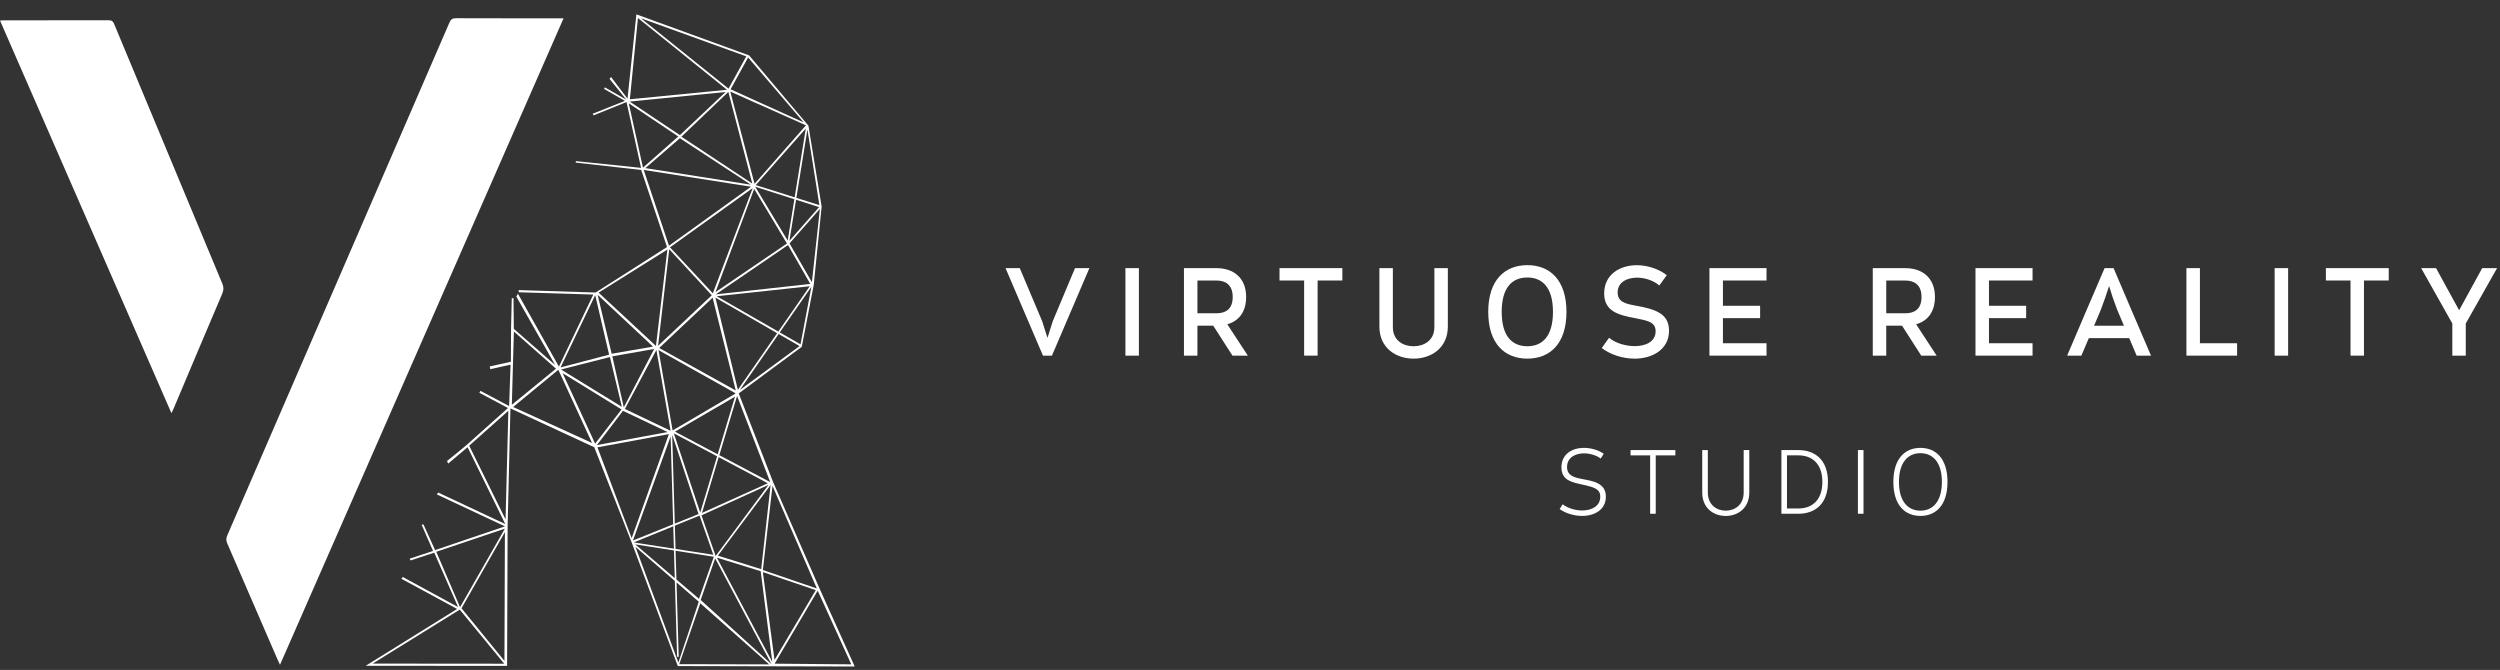 <svg width="153" height="41" viewBox="0 0 153 41" fill="none" xmlns="http://www.w3.org/2000/svg">
<rect x="0" y="0" width="153" height="41" fill="#333333" stroke="none"/>
<path d="M64.379 21.765H63.83L61.538 16.409H62.409L63.782 19.661L64.105 20.678L64.427 19.661L65.791 16.409H66.671L64.379 21.765Z" fill="white"/>
<path d="M69.7 16.409H68.876V21.766H69.7V16.409Z" fill="white"/>
<path d="M75.427 21.766L74.249 19.93H73.282V21.766H72.458V16.411H74.46C75.433 16.411 76.264 16.954 76.264 18.178C76.264 19.119 75.786 19.656 75.111 19.845L76.367 21.765H75.427V21.766ZM74.461 19.172C74.987 19.172 75.442 18.936 75.442 18.178C75.442 17.421 74.987 17.169 74.461 17.169H73.283V19.171H74.461V19.172Z" fill="white"/>
<path d="M79.813 21.765V17.167H78.306V16.409H82.152V17.167H80.638V21.765H79.813Z" fill="white"/>
<path d="M87.784 16.409H88.608V19.982C88.608 21.298 87.588 21.949 86.513 21.949C85.432 21.949 84.419 21.299 84.419 19.982V16.409H85.243V20.021C85.243 20.848 85.885 21.191 86.513 21.191C87.132 21.191 87.784 20.847 87.784 20.021V16.409Z" fill="white"/>
<path d="M95.868 19.087C95.868 21.046 94.847 21.948 93.475 21.948C92.1 21.948 91.08 21.045 91.08 19.087C91.08 17.13 92.1 16.227 93.475 16.227C94.847 16.227 95.868 17.13 95.868 19.087ZM91.904 19.087C91.904 20.594 92.556 21.19 93.474 21.19C94.382 21.19 95.042 20.593 95.042 19.087C95.042 17.58 94.382 16.983 93.474 16.983C92.556 16.983 91.904 17.581 91.904 19.087Z" fill="white"/>
<path d="M98.475 20.671C98.852 20.992 99.479 21.183 100.045 21.183C100.695 21.183 101.324 20.923 101.324 20.273C101.324 19.709 100.845 19.623 100.068 19.47C99.016 19.28 98.176 19.035 98.176 17.957C98.176 16.785 99.149 16.23 100.177 16.23C100.804 16.23 101.51 16.45 102.006 16.84L101.55 17.473C101.212 17.175 100.671 16.992 100.193 16.992C99.589 16.992 99 17.26 99 17.902C99 18.476 99.478 18.591 100.067 18.698C101.237 18.912 102.145 19.149 102.145 20.237C102.145 21.391 101.125 21.949 100.035 21.949C99.289 21.949 98.536 21.689 98.026 21.299L98.475 20.671Z" fill="white"/>
<path d="M104.618 21.765V16.409H108.111V17.167H105.443V18.714H107.719V19.471H105.443V21.007H108.111V21.765H104.618Z" fill="white"/>
<path d="M117.581 21.766L116.404 19.93H115.438V21.766H114.614V16.411H116.616C117.588 16.411 118.419 16.954 118.419 18.178C118.419 19.119 117.941 19.656 117.267 19.845L118.523 21.765H117.581V21.766ZM116.616 19.172C117.142 19.172 117.597 18.936 117.597 18.178C117.597 17.421 117.142 17.169 116.616 17.169H115.438V19.171H116.616V19.172Z" fill="white"/>
<path d="M120.9 21.765V16.409H124.392V17.167H121.725V18.714H124V19.471H121.725V21.007H124.392V21.765H120.9Z" fill="white"/>
<path d="M130.763 21.765L130.308 20.694H127.836L127.38 21.765H126.509C127.271 19.983 128.031 18.192 128.801 16.409H129.35C130.112 18.192 130.872 19.982 131.642 21.765H130.763ZM129.57 18.95L129.31 18.238L129.075 17.503C128.989 17.748 128.911 17.993 128.832 18.238L128.573 18.95L128.157 19.936H129.986L129.57 18.95Z" fill="white"/>
<path d="M136.91 21.765H133.81V16.409H134.635V21.007H136.91V21.765Z" fill="white"/>
<path d="M140.033 16.409H139.208V21.766H140.033V16.409Z" fill="white"/>
<path d="M143.852 21.765V17.167H142.345V16.409H146.19V17.167H144.675V21.765H143.852Z" fill="white"/>
<path d="M150.082 21.765V19.798L148.175 16.409H149.086L150.498 18.988L151.91 16.409H152.821L150.905 19.798V21.765H150.082Z" fill="white"/>
<path d="M95.634 30.862C95.926 31.09 96.394 31.241 96.829 31.241C97.417 31.241 97.936 30.973 97.936 30.399C97.936 29.927 97.582 29.821 96.852 29.659C96.154 29.508 95.56 29.377 95.56 28.601C95.56 27.782 96.223 27.409 96.937 27.409C97.336 27.409 97.822 27.532 98.147 27.772L97.964 28.062C97.689 27.856 97.285 27.745 96.943 27.745C96.4 27.745 95.903 28.011 95.903 28.58C95.903 29.103 96.32 29.22 96.852 29.321C97.498 29.442 98.279 29.559 98.279 30.399C98.279 31.195 97.582 31.574 96.829 31.574C96.325 31.574 95.8 31.409 95.451 31.156L95.634 30.862Z" fill="white"/>
<path d="M100.989 31.442V27.869H99.79V27.544H102.531V27.869H101.331V31.442H100.989Z" fill="white"/>
<path d="M106.713 27.544H107.056V30.144C107.056 31.101 106.358 31.576 105.615 31.576C104.873 31.576 104.177 31.101 104.177 30.144V27.544H104.519V30.144C104.519 30.886 105.051 31.253 105.615 31.253C106.181 31.253 106.713 30.886 106.713 30.144V27.544Z" fill="white"/>
<path d="M109.022 31.442V27.545H110.055C111.094 27.545 111.871 28.158 111.871 29.492C111.871 30.829 111.094 31.442 110.055 31.442H109.022ZM110.055 31.119C110.901 31.119 111.529 30.607 111.529 29.492C111.529 28.378 110.901 27.867 110.055 27.867H109.363V31.119H110.055Z" fill="white"/>
<path d="M114.046 27.544H113.704V31.442H114.046V27.544Z" fill="white"/>
<path d="M119.186 29.492C119.186 30.918 118.479 31.574 117.53 31.574C116.583 31.574 115.874 30.918 115.874 29.492C115.874 28.069 116.583 27.41 117.53 27.41C118.479 27.41 119.186 28.069 119.186 29.492ZM118.844 29.492C118.844 28.29 118.284 27.734 117.529 27.734C116.776 27.734 116.216 28.29 116.216 29.492C116.216 30.695 116.775 31.253 117.529 31.253C118.285 31.253 118.844 30.695 118.844 29.492Z" fill="white"/>
<path fill-rule="evenodd" clip-rule="evenodd" d="M50.161 36.029L47.304 29.478L45.211 24.076L49.069 21.225L49.801 17.436L50.285 12.646L49.477 7.694L45.846 3.39L38.947 0.879L38.403 6.039L37.395 4.711L37.304 4.827L38.328 6.101L37.021 5.347L36.968 5.439L38.246 6.175L36.274 6.959L36.324 7.06L38.343 6.246L39.232 10.273L35.241 9.86L35.235 9.953L39.241 10.4L40.821 15.118L36.453 17.902L31.74 17.753L31.749 17.887L36.31 18.027L34.205 22.436L31.698 17.977L31.598 18.15L33.974 22.337L31.446 20.126L31.426 18.246L31.32 18.251L31.277 20.091L31.266 22.139L29.973 22.425L30.003 22.597L31.246 22.315L31.159 24.851L29.402 23.919L29.337 24.038L31.088 24.97L28.544 27.245C28.544 27.245 27.462 28.14 27.356 28.215C27.379 28.262 27.394 28.297 27.43 28.369C27.539 28.285 28.528 27.436 28.617 27.369C29.203 28.566 30.923 32.073 30.923 32.073L26.817 30.143L26.738 30.261L30.906 32.214L26.629 33.666L25.914 32.091L25.803 32.115L26.503 33.717L25.067 34.193L25.129 34.299L26.576 33.825L28.034 37.151L24.648 35.311L24.571 35.423L27.976 37.269L22.38 40.747L31.034 40.751L31.066 32.24L31.238 24.994L36.37 27.372L38.663 33.213L41.482 40.763L52.308 40.789L50.161 36.029ZM26.701 33.77L30.898 32.353L28.155 37.158L26.701 33.77ZM22.807 40.612L28.137 37.309L30.857 40.619L22.807 40.612ZM30.872 40.446L28.244 37.227L30.9 32.563L30.872 40.446ZM30.94 31.786L28.715 27.276L31.111 25.14L30.94 31.786ZM49.991 36.015L46.687 34.885L47.277 29.737L49.991 36.015ZM46.585 34.833L43.937 34.005L47.16 29.683L46.585 34.833ZM37.475 21.808L40.036 21.357L38.175 24.928L37.475 21.808ZM38.057 24.898L34.334 22.614L37.328 21.851L38.057 24.898ZM40.171 21.418L41.042 26.364L38.244 25.028L40.171 21.418ZM41.702 8.365L44.575 5.625L46.039 11.234L41.702 8.365ZM45.951 11.303L39.496 10.288L41.609 8.46L45.951 11.303ZM43.808 18.015L48.226 14.998L49.589 17.376L43.808 18.015ZM49.556 17.518L47.631 20.293L43.865 18.13L49.556 17.518ZM48.633 12.077L46.253 11.327L49.315 7.866L48.633 12.077ZM48.719 12.226L50.129 12.675L48.312 14.738L48.719 12.226ZM48.615 12.193L48.207 14.724L46.22 11.429L48.615 12.193ZM48.16 14.903L43.79 17.875L46.156 11.561L48.16 14.903ZM43.625 17.95L41.004 15.137L46.067 11.509L43.625 17.95ZM45.028 23.898L40.343 21.298L43.612 18.219L45.028 23.898ZM43.561 18.071L40.275 21.162L40.958 15.254L43.561 18.071ZM40.302 21.427L45.012 24.067L44.998 24.085L45.005 24.089L41.163 26.343L40.302 21.427ZM43.985 27.978L46.99 29.575L42.962 31.391L43.985 27.978ZM42.855 31.368L41.238 26.52L43.887 27.926L42.855 31.368ZM43.923 27.802L41.31 26.417L44.981 24.277L43.923 27.802ZM42.752 31.46L41.298 32.046L41.139 26.607L42.752 31.46ZM42.813 31.553L43.654 33.952L41.343 33.593L41.302 32.17L42.813 31.553ZM43.688 34.074L42.778 36.648L41.399 35.469L41.344 33.705L43.688 34.074ZM42.931 31.538L47.03 29.677L43.798 34.029L42.931 31.538ZM47.138 29.507L44.024 27.856L45.109 24.236L47.138 29.507ZM45.158 23.855L43.782 18.213L47.561 20.391L45.158 23.855ZM45.277 23.866L47.653 20.442L48.934 21.18L45.277 23.866ZM48.992 21.073L47.72 20.343L49.656 17.556L48.992 21.073ZM49.688 17.271L48.32 14.896L50.177 12.784L49.688 17.271ZM50.145 12.554L48.738 12.11L49.414 7.925L50.145 12.554ZM46.179 11.248L44.693 5.604L49.326 7.669L46.179 11.248ZM49.183 7.489L44.712 5.465L45.784 3.516L49.183 7.489ZM45.672 3.449L44.587 5.424L39.226 1.119L45.672 3.449ZM39.042 1.103L44.489 5.494L38.548 6.076L39.042 1.103ZM44.407 5.63L41.611 8.27L38.539 6.217L44.407 5.63ZM38.481 6.324L41.511 8.354L39.35 10.26L38.481 6.324ZM39.396 10.402L45.964 11.426L40.941 15.039L39.396 10.402ZM40.843 15.273L40.145 21.173L36.634 17.909L40.843 15.273ZM39.963 21.212L37.433 21.649L36.575 18.04L39.963 21.212ZM36.427 18.064L37.277 21.705L34.307 22.485L36.427 18.064ZM31.45 20.289L34.027 22.564L31.324 24.773L31.45 20.289ZM31.405 24.907L34.168 22.63L36.234 27.111L31.405 24.907ZM34.434 22.838L38.038 25.058L36.422 27.151L34.434 22.838ZM38.125 25.143L40.859 26.442L36.533 27.238L38.125 25.143ZM38.658 32.935L36.565 27.378L40.936 26.568L38.658 32.935ZM41.042 26.714L41.198 32.086L38.736 33.079L41.042 26.714ZM41.203 32.21L41.243 33.578L38.789 33.196L41.203 32.21ZM41.246 33.688L41.296 35.382L38.876 33.316L41.246 33.688ZM38.89 33.466L41.301 35.554L41.437 40.197L41.537 40.194L41.404 35.644L42.765 36.825L41.517 40.549L38.89 33.466ZM41.571 40.647L42.858 36.92L47.075 40.66L41.571 40.647ZM42.882 36.719L43.768 34.172L47.21 40.646L42.882 36.719ZM43.872 34.127L46.554 34.958L47.264 40.511L43.872 34.127ZM46.686 35.012L49.926 36.119L47.4 40.389L46.686 35.012ZM50.043 36.149L52.098 40.658L47.406 40.617L50.043 36.149ZM34.152 1.12C32.072 1.12 29.991 1.123 27.912 1.115C27.691 1.113 27.591 1.182 27.503 1.387C22.976 11.85 18.445 22.311 13.908 32.769C13.83 32.951 13.835 33.09 13.912 33.266C14.937 35.617 15.952 37.974 16.971 40.327C17.017 40.432 17.069 40.537 17.136 40.684C22.928 27.479 28.698 14.325 34.49 1.12H34.152ZM6.986 1.468C6.913 1.29 6.824 1.239 6.638 1.24C4.512 1.246 2.386 1.244 0.259 1.244C0.187 1.244 0.112 1.252 0 1.257C3.497 9.266 6.984 17.251 10.493 25.289C10.552 25.159 10.594 25.078 10.629 24.996C11.62 22.65 12.607 20.303 13.606 17.961C13.698 17.743 13.694 17.568 13.604 17.353C11.393 12.061 9.187 6.767 6.986 1.468Z" fill="white"/>
</svg>
